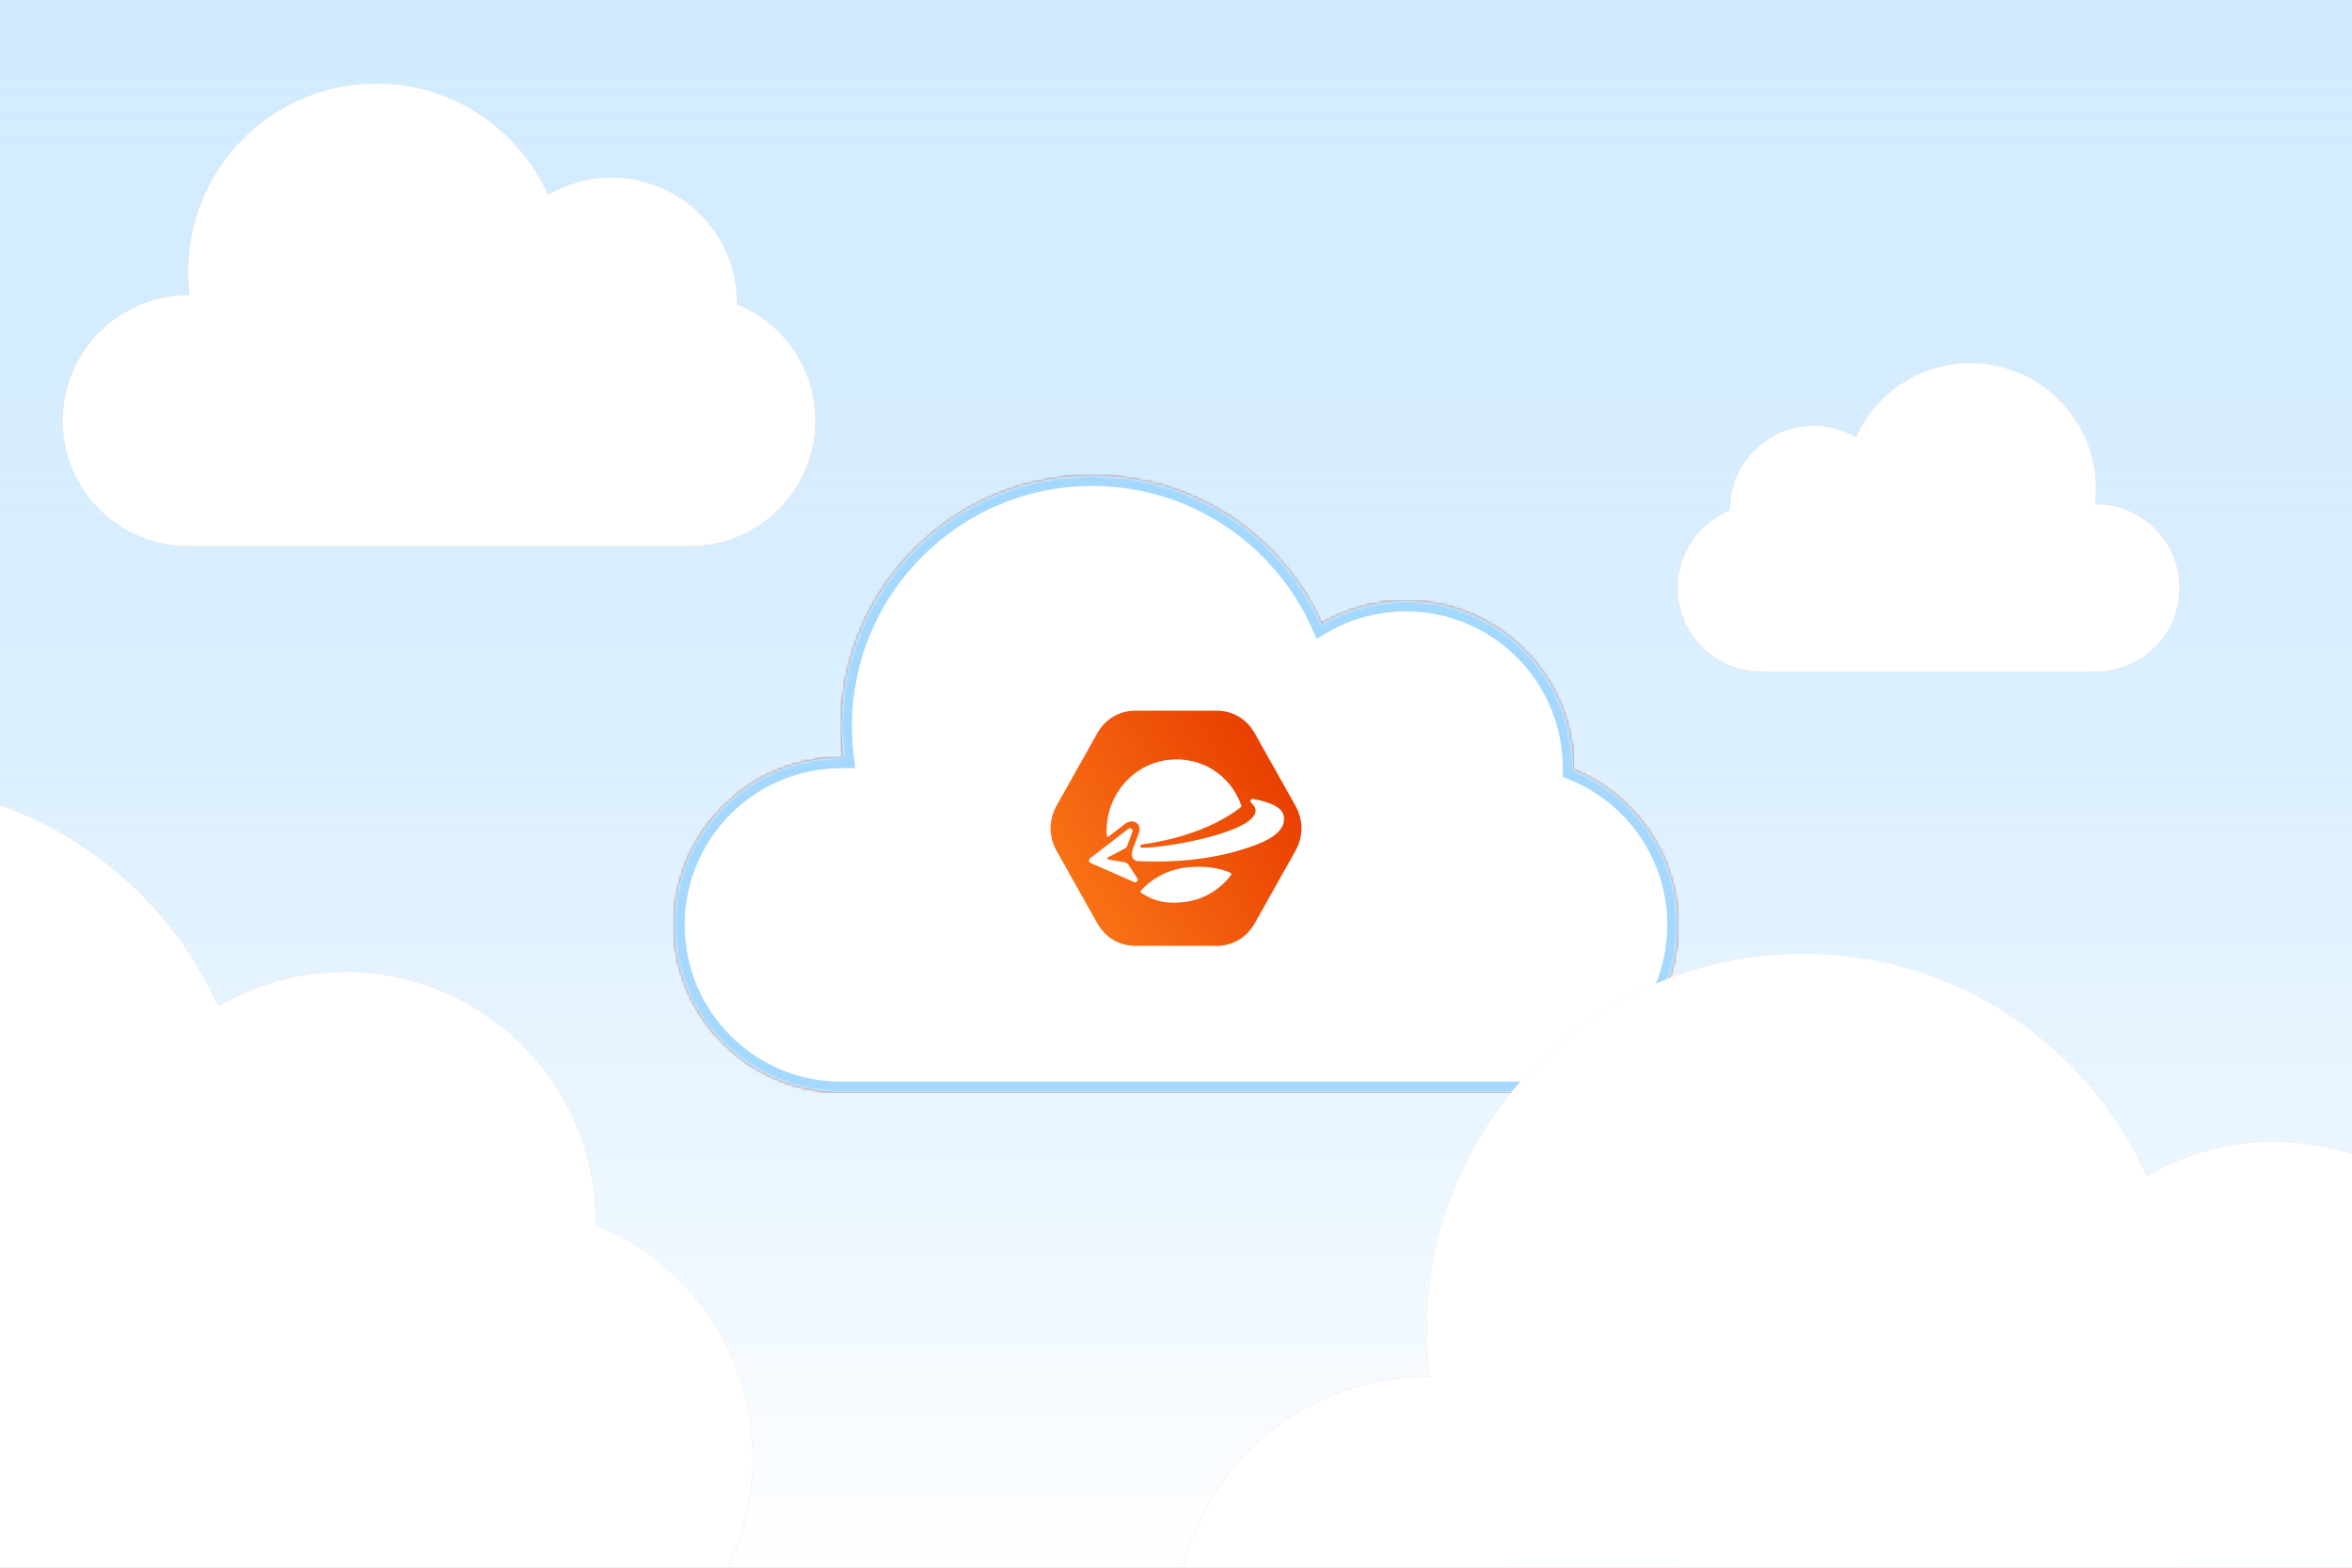 <svg xmlns="http://www.w3.org/2000/svg" fill="none" viewBox="0 0 900 600" height="600" width="900">
<rect x="0" y="0" width="900" height="600" fill="#333333" stroke="none"/>
<g clip-path="url(#clip0_3416_8646)">
<rect fill="white" height="600" width="900"></rect>
<path fill="url(#paint0_linear_3416_8646)" d="M0 0H900V600H0V0Z"></path>
<rect fill="#FBCBB1" transform="matrix(-1 0 0 1 834 193)" rx="32" height="64" width="192"></rect>
<circle fill="#FBCBB1" transform="matrix(-1 0 0 1 706 193)" r="32" cy="32" cx="32"></circle>
<circle fill="#FBCBB1" transform="matrix(-1 0 0 1 726 163)" r="32" cy="32" cx="32"></circle>
<circle fill="#FBCBB1" transform="matrix(-1 0 0 1 802 139)" r="48" cy="48" cx="48"></circle>
<circle fill="#FBCBB1" transform="matrix(-1 0 0 1 834 193)" r="32" cy="32" cx="32"></circle>
<path fill="white" d="M662.002 195.325C650.273 200.072 642 211.57 642 225C642 242.673 656.327 257 674 257H802C819.673 257 834 242.673 834 225C834 207.327 819.673 193 802 193H801.629C801.874 191.034 802 189.032 802 187C802 160.49 780.51 139 754 139C734.478 139 717.678 150.654 710.178 167.385C705.431 164.598 699.902 163 694 163C676.327 163 662 177.327 662 195C662 195.109 662.001 195.217 662.002 195.325Z"></path>
<rect fill="#FBCBB1" rx="48" height="96" width="288" y="113" x="24"></rect>
<circle fill="#FBCBB1" r="48" cy="161" cx="264"></circle>
<circle fill="#FBCBB1" r="48" cy="116" cx="234"></circle>
<circle fill="#FBCBB1" r="72" cy="104" cx="144"></circle>
<circle fill="#FBCBB1" r="48" cy="161" cx="72"></circle>
<path fill="white" d="M281.998 116.488C299.59 123.608 312 140.855 312 161C312 187.51 290.51 209 264 209H72C45.49 209 24 187.51 24 161C24 134.49 45.49 113 72 113H72.557C72.189 110.052 72 107.048 72 104C72 64.236 104.236 32 144 32C173.283 32 198.483 49.481 209.733 74.577C216.853 70.397 225.147 68 234 68C260.51 68 282 89.49 282 116C282 116.163 281.999 116.326 281.998 116.488Z"></path>
<mask fill="white" id="path-14-inside-1_3416_8646">
<path d="M418 182C457.044 182 490.642 205.309 505.643 238.771C515.136 233.196 526.195 230 538 230C573.346 230 602 258.654 602 294C602 294.217 601.998 294.435 601.996 294.651C625.453 304.145 642 327.14 642 354C642 389.346 613.346 418 578 418H322C286.654 418 258 389.346 258 354C258 318.654 286.654 290 322 290H322.744C322.254 286.069 322 282.064 322 278C322 224.981 364.981 182 418 182Z"></path>
</mask>
<path fill="url(#paint1_linear_3416_8646)" d="M418 182C457.044 182 490.642 205.309 505.643 238.771C515.136 233.196 526.195 230 538 230C573.346 230 602 258.654 602 294C602 294.217 601.998 294.435 601.996 294.651C625.453 304.145 642 327.14 642 354C642 389.346 613.346 418 578 418H322C286.654 418 258 389.346 258 354C258 318.654 286.654 290 322 290H322.744C322.254 286.069 322 282.064 322 278C322 224.981 364.981 182 418 182Z"></path>
<path mask="url(#path-14-inside-1_3416_8646)" fill="#BF430E" d="M505.643 238.771L501.993 240.407L503.819 244.48L507.668 242.22L505.643 238.771ZM601.996 294.651L597.996 294.611L597.969 297.337L600.495 298.359L601.996 294.651ZM322 418V422V418ZM322 290V286V290ZM322.744 290V294H327.274L326.713 289.505L322.744 290ZM418 182V186C455.411 186 487.613 208.331 501.993 240.407L505.643 238.771L509.293 237.134C493.671 202.288 458.677 178 418 178V182ZM505.643 238.771L507.668 242.22C516.564 236.996 526.926 234 538 234V230V226C525.464 226 513.708 229.396 503.617 235.321L505.643 238.771ZM538 230V234C571.137 234 598 260.863 598 294H602H606C606 256.445 575.555 226 538 226V230ZM602 294H598C598 294.197 597.998 294.399 597.996 294.611L601.996 294.651L605.996 294.691C605.998 294.47 606 294.238 606 294H602ZM601.996 294.651L600.495 298.359C622.493 307.262 638 328.825 638 354H642H646C646 325.454 628.412 301.027 603.497 290.944L601.996 294.651ZM642 354H638C638 387.137 611.137 414 578 414V418V422C615.555 422 646 391.555 646 354H642ZM578 418V414H322V418V422H578V418ZM322 418V414C288.863 414 262 387.137 262 354H258H254C254 391.555 284.445 422 322 422V418ZM258 354H262C262 320.863 288.863 294 322 294V290V286C284.445 286 254 316.445 254 354H258ZM322 290V294H322.744V290V286H322V290ZM322.744 290L326.713 289.505C326.243 285.737 326 281.897 326 278H322H318C318 282.231 318.264 286.401 318.775 290.495L322.744 290ZM322 278H326C326 227.19 367.19 186 418 186V182V178C362.772 178 318 222.772 318 278H322Z"></path>
<mask fill="white" id="path-16-inside-2_3416_8646">
<path d="M418 182C457.044 182 490.642 205.309 505.643 238.771C515.136 233.196 526.195 230 538 230C573.346 230 602 258.654 602 294C602 294.217 601.998 294.435 601.996 294.651C625.453 304.145 642 327.14 642 354C642 389.346 613.346 418 578 418H322C286.654 418 258 389.346 258 354C258 318.654 286.654 290 322 290H322.744C322.254 286.069 322 282.064 322 278C322 224.981 364.981 182 418 182Z"></path>
</mask>
<path fill="white" d="M418 182C457.044 182 490.642 205.309 505.643 238.771C515.136 233.196 526.195 230 538 230C573.346 230 602 258.654 602 294C602 294.217 601.998 294.435 601.996 294.651C625.453 304.145 642 327.14 642 354C642 389.346 613.346 418 578 418H322C286.654 418 258 389.346 258 354C258 318.654 286.654 290 322 290H322.744C322.254 286.069 322 282.064 322 278C322 224.981 364.981 182 418 182Z"></path>
<path mask="url(#path-16-inside-2_3416_8646)" fill="#A5D8FF" d="M505.643 238.771L501.993 240.407L503.819 244.48L507.668 242.22L505.643 238.771ZM601.996 294.651L597.996 294.611L597.969 297.337L600.495 298.359L601.996 294.651ZM322 418V422V418ZM322 290V286V290ZM322.744 290V294H327.274L326.713 289.505L322.744 290ZM418 182V186C455.411 186 487.613 208.331 501.993 240.407L505.643 238.771L509.293 237.134C493.671 202.288 458.677 178 418 178V182ZM505.643 238.771L507.668 242.22C516.564 236.996 526.926 234 538 234V230V226C525.464 226 513.708 229.396 503.617 235.321L505.643 238.771ZM538 230V234C571.137 234 598 260.863 598 294H602H606C606 256.445 575.555 226 538 226V230ZM602 294H598C598 294.197 597.998 294.399 597.996 294.611L601.996 294.651L605.996 294.691C605.998 294.47 606 294.238 606 294H602ZM601.996 294.651L600.495 298.359C622.493 307.262 638 328.825 638 354H642H646C646 325.454 628.412 301.027 603.497 290.944L601.996 294.651ZM642 354H638C638 387.137 611.137 414 578 414V418V422C615.555 422 646 391.555 646 354H642ZM578 418V414H322V418V422H578V418ZM322 418V414C288.863 414 262 387.137 262 354H258H254C254 391.555 284.445 422 322 422V418ZM258 354H262C262 320.863 288.863 294 322 294V290V286C284.445 286 254 316.445 254 354H258ZM322 290V294H322.744V290V286H322V290ZM322.744 290L326.713 289.505C326.243 285.737 326 281.897 326 278H322H318C318 282.231 318.264 286.401 318.775 290.495L322.744 290ZM322 278H326C326 227.19 367.19 186 418 186V182V178C362.772 178 318 222.772 318 278H322Z"></path>
<rect fill="#FBCBB1" rx="96" height="192" width="576" y="527" x="450"></rect>
<circle fill="#FBCBB1" r="96" cy="623" cx="930"></circle>
<circle fill="#FBCBB1" r="96" cy="533" cx="870"></circle>
<circle fill="#FBCBB1" r="144" cy="509" cx="690"></circle>
<circle fill="#FBCBB1" r="96" cy="623" cx="546"></circle>
<path fill="white" d="M965.995 533.976C1001.18 548.216 1026 582.71 1026 623C1026 676.019 983.019 719 930 719H546C492.981 719 450 676.019 450 623C450 569.981 492.981 527 546 527H547.114C546.379 521.103 546 515.096 546 509C546 429.471 610.471 365 690 365C748.566 365 798.966 399.962 821.466 450.154C835.707 441.794 852.294 437 870 437C923.019 437 966 479.981 966 533C966 533.326 965.998 533.651 965.995 533.976Z"></path>
<rect fill="#FBCBB1" rx="96" height="192" width="576" y="462" x="-288"></rect>
<circle fill="#FBCBB1" r="96" cy="558" cx="192"></circle>
<circle fill="#FBCBB1" r="96" cy="468" cx="132"></circle>
<circle fill="#FBCBB1" r="144" cy="444" cx="-48"></circle>
<path fill="white" d="M227.995 468.976C263.18 483.216 288 517.71 288 558C288 611.019 245.019 654 192 654H-192C-245.019 654 -288 611.019 -288 558C-288 504.981 -245.019 462 -192 462H-190.886C-191.621 456.103 -192 450.096 -192 444C-192 364.471 -127.529 300 -48 300C10.566 300 60.966 334.962 83.466 385.154C97.707 376.794 114.294 372 132 372C185.019 372 228 414.981 228 468C228 468.326 227.998 468.651 227.995 468.976Z"></path>
<path fill="white" d="M480.15 280.68L487.912 294.5L495.675 308.32C498.775 313.84 498.775 320.159 495.675 325.68L487.912 339.5L480.15 353.32C477.049 358.84 471.725 362 465.525 362L450 362H434.475C428.274 362 422.95 358.84 419.85 353.32L412.088 339.5L404.325 325.68C401.225 320.16 401.225 313.841 404.325 308.32L412.088 294.5L419.85 280.68C422.951 275.16 428.275 272 434.475 272L450 272H465.525C471.726 272 477.05 275.16 480.15 280.68ZM446.922 290.841C459.487 289.301 470.881 296.541 474.982 308.284C475.084 308.577 474.936 308.855 474.694 309.042C463.051 318.026 447.058 321.854 436.857 323.235C436.503 323.283 436.283 323.67 436.353 323.982C436.424 324.293 436.71 324.449 437.02 324.455C445.796 324.629 481.428 318.459 480.431 309.86C480.337 309.051 479.53 307.894 478.773 307.226C478.495 306.98 478.413 306.588 478.57 306.247C478.726 305.906 479.073 305.721 479.434 305.785C487.034 307.141 490.913 309.383 491.296 312.687C492.002 318.768 484.642 322.481 473.511 325.675C461.157 329.22 448.319 330.158 435.459 329.574C434.425 329.527 433.571 328.87 433.236 327.864C432.958 327.027 433.056 326.226 433.58 324.7C433.68 324.406 434.22 323.01 434.347 322.661L435.871 318.468C436.495 316.753 435.702 315.318 434.511 314.705C433.361 314.112 431.848 314.291 430.323 315.456L424.153 320.201C424.03 320.297 423.876 320.314 423.736 320.247C423.596 320.181 423.508 320.051 423.497 319.893C422.53 305.43 432.762 292.577 446.922 290.841L446.922 290.841ZM431.802 317.19L417.098 328.499C416.806 328.724 416.663 329.065 416.706 329.438C416.749 329.81 416.966 330.108 417.302 330.256L433.964 337.596C434.343 337.763 434.758 337.682 435.052 337.386C435.346 337.089 435.506 336.622 435.276 336.27L431.883 331.092C431.49 330.494 430.936 330.128 430.244 330.009L424.031 328.946C423.853 328.915 423.721 328.777 423.693 328.593C423.665 328.41 423.752 328.237 423.913 328.153L430.237 324.849C430.806 324.552 431.199 324.101 431.425 323.487L433.377 318.179C433.524 317.781 433.27 317.358 432.916 317.136C432.562 316.914 432.134 316.935 431.802 317.19ZM471.027 334.961C466.81 340.477 460.546 344.338 453.234 345.235C446.797 346.024 441.754 345.109 436.711 341.743C436.556 341.639 436.462 341.484 436.441 341.295C436.42 341.105 436.475 340.933 436.603 340.795C440.262 336.858 445.845 333.006 453.772 332.034C460.3 331.233 466.365 332.052 470.791 334.01C470.969 334.088 471.089 334.233 471.137 334.426C471.185 334.618 471.146 334.805 471.027 334.961Z" clip-rule="evenodd" fill-rule="evenodd"></path>
<path fill="url(#paint2_linear_3416_8646)" d="M480.15 280.68L487.912 294.5L495.675 308.32C498.775 313.84 498.775 320.159 495.675 325.68L487.912 339.5L480.15 353.32C477.049 358.84 471.725 362 465.525 362L450 362H434.475C428.274 362 422.95 358.84 419.85 353.32L412.088 339.5L404.325 325.68C401.225 320.16 401.225 313.841 404.325 308.32L412.088 294.5L419.85 280.68C422.951 275.16 428.275 272 434.475 272L450 272H465.525C471.726 272 477.05 275.16 480.15 280.68ZM446.922 290.841C459.487 289.301 470.881 296.541 474.982 308.284C475.084 308.577 474.936 308.855 474.694 309.042C463.051 318.026 447.058 321.854 436.857 323.235C436.503 323.283 436.283 323.67 436.353 323.982C436.424 324.293 436.71 324.449 437.02 324.455C445.796 324.629 481.428 318.459 480.431 309.86C480.337 309.051 479.53 307.894 478.773 307.226C478.495 306.98 478.413 306.588 478.57 306.247C478.726 305.906 479.073 305.721 479.434 305.785C487.034 307.141 490.913 309.383 491.296 312.687C492.002 318.768 484.642 322.481 473.511 325.675C461.157 329.22 448.319 330.158 435.459 329.574C434.425 329.527 433.571 328.87 433.236 327.864C432.958 327.027 433.056 326.226 433.58 324.7C433.68 324.406 434.22 323.01 434.347 322.661L435.871 318.468C436.495 316.753 435.702 315.318 434.511 314.705C433.361 314.112 431.848 314.291 430.323 315.456L424.153 320.201C424.03 320.297 423.876 320.314 423.736 320.247C423.596 320.181 423.508 320.051 423.497 319.893C422.53 305.43 432.762 292.577 446.922 290.841L446.922 290.841ZM431.802 317.19L417.098 328.499C416.806 328.724 416.663 329.065 416.706 329.438C416.749 329.81 416.966 330.108 417.302 330.256L433.964 337.596C434.343 337.763 434.758 337.682 435.052 337.386C435.346 337.089 435.506 336.622 435.276 336.27L431.883 331.092C431.49 330.494 430.936 330.128 430.244 330.009L424.031 328.946C423.853 328.915 423.721 328.777 423.693 328.593C423.665 328.41 423.752 328.237 423.913 328.153L430.237 324.849C430.806 324.552 431.199 324.101 431.425 323.487L433.377 318.179C433.524 317.781 433.27 317.358 432.916 317.136C432.562 316.914 432.134 316.935 431.802 317.19ZM471.027 334.961C466.81 340.477 460.546 344.338 453.234 345.235C446.797 346.024 441.754 345.109 436.711 341.743C436.556 341.639 436.462 341.484 436.441 341.295C436.42 341.105 436.475 340.933 436.603 340.795C440.262 336.858 445.845 333.006 453.772 332.034C460.3 331.233 466.365 332.052 470.791 334.01C470.969 334.088 471.089 334.233 471.137 334.426C471.185 334.618 471.146 334.805 471.027 334.961Z" clip-rule="evenodd" fill-rule="evenodd"></path>
</g>
<defs>
<linearGradient gradientUnits="userSpaceOnUse" y2="600" x2="450" y1="0" x1="450" id="paint0_linear_3416_8646">
<stop stop-opacity="0.5" stop-color="#A5D8FF"></stop>
<stop stop-color="white" offset="1"></stop>
</linearGradient>
<linearGradient gradientUnits="userSpaceOnUse" y2="418" x2="450" y1="182" x1="450" id="paint1_linear_3416_8646">
<stop stop-color="#F68E56"></stop>
<stop stop-color="#EA580C" offset="0.6"></stop>
<stop stop-color="#BF430E" offset="1"></stop>
</linearGradient>
<linearGradient gradientUnits="userSpaceOnUse" y2="293.485" x2="490.953" y1="342.513" x1="410.261" id="paint2_linear_3416_8646">
<stop stop-color="#F97316"></stop>
<stop stop-color="#E83E00" offset="1"></stop>
</linearGradient>
<clipPath id="clip0_3416_8646">
<rect fill="white" height="600" width="900"></rect>
</clipPath>
</defs>
</svg>
